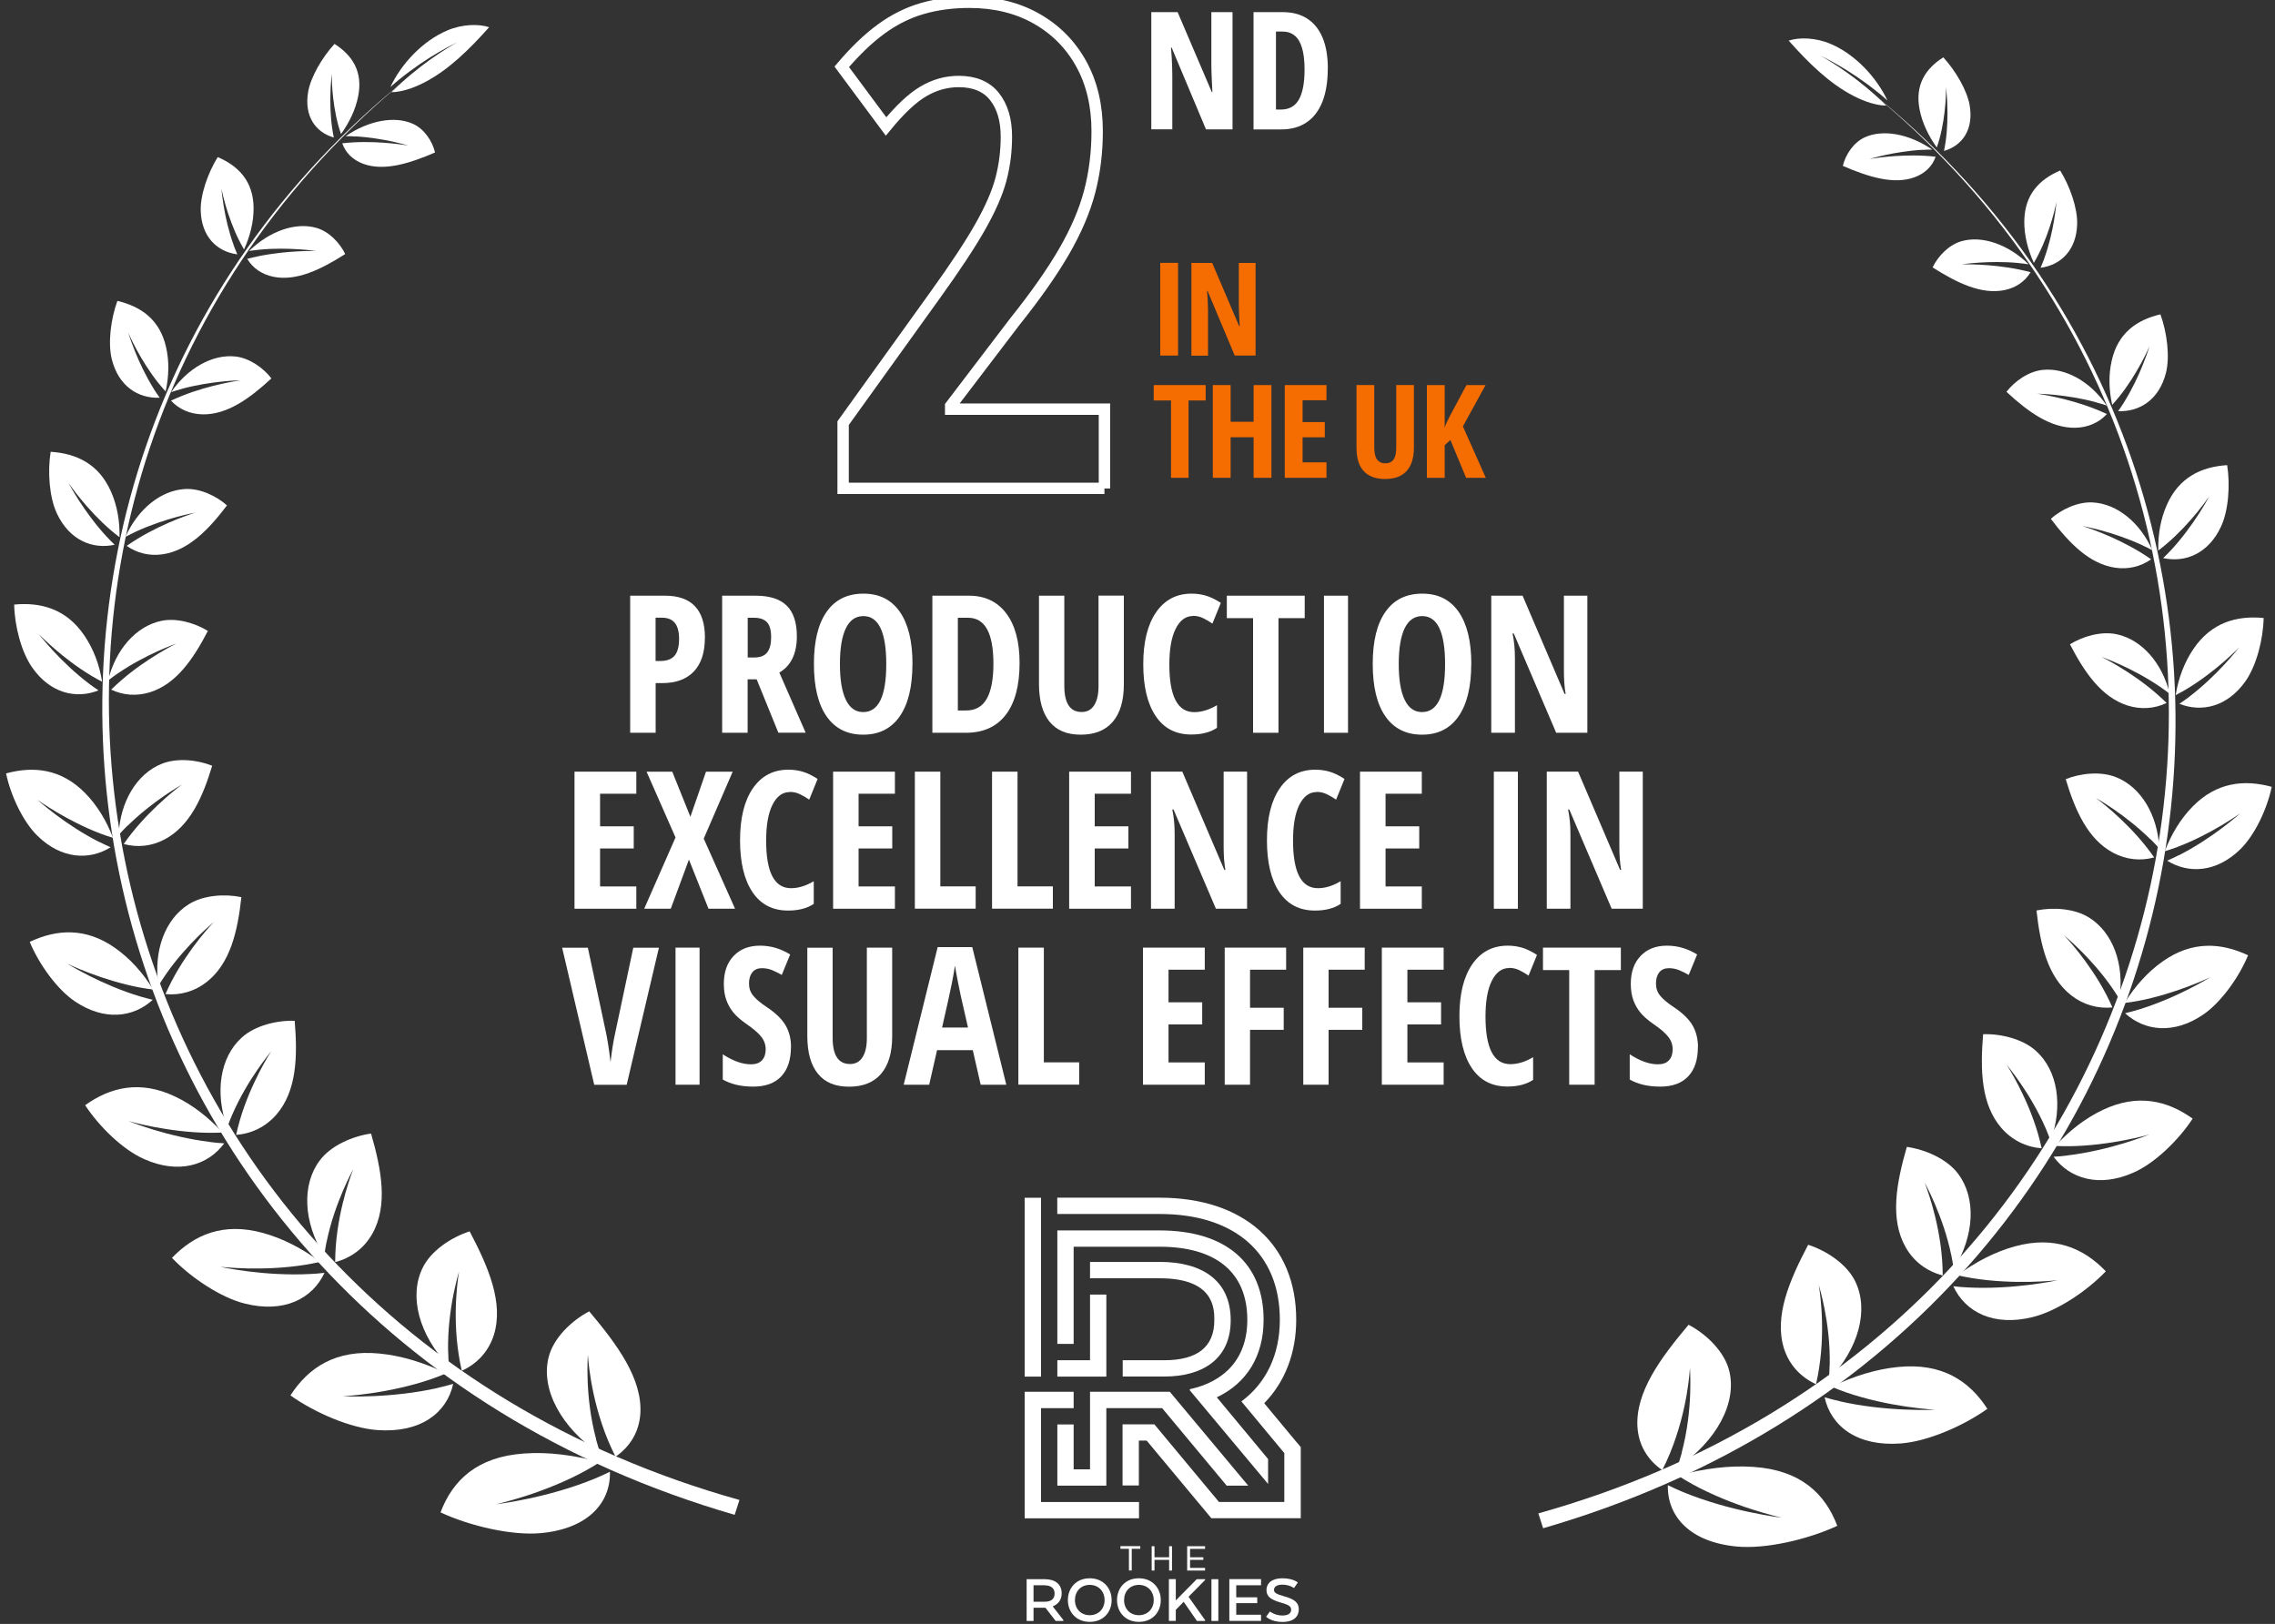 <?xml version="1.0" encoding="UTF-8"?>
<svg id="Layer_1" data-name="Layer 1" xmlns="http://www.w3.org/2000/svg" viewBox="0 0 300 214.19">
  <rect x="0" y="0" width="300" height="214.19" fill="#333333" stroke="none"/>
  <defs>
    <style>
      .cls-1 {
        fill: #f56c00;
      }

      .cls-1, .cls-2 {
        stroke-width: 0px;
      }

      .cls-3 {
        fill: none;
        stroke: #fff;
        stroke-miterlimit: 10;
        stroke-width: 1.5px;
      }

      .cls-2 {
        fill: #fff;
      }
    </style>
  </defs>
  <g>
    <g>
      <path class="cls-2" d="M141.58,164.44h11.35c7.29,0,11.55,3.28,11.55,9.64,0,5.14-3.03,8.17-7.58,9.15v.15l10.32,12.35v-3.29l-.5-.6-6.26-7.54c3.96-1.87,6.17-5.46,6.17-10.22,0-7.49-4.99-11.79-13.7-11.79h-13.5v14.97h2.15v-12.82Z"/>
      <polygon class="cls-2" points="139.43 187.88 139.43 193.8 139.43 195.95 141.58 195.95 143.74 195.95 145.89 195.95 145.89 193.8 145.89 185.73 146.29 185.73 153.25 185.73 161.12 195.18 161.76 195.95 162.77 195.95 164.6 195.95 154.26 183.57 147.32 183.57 146.29 183.57 143.74 183.57 143.74 185.73 143.74 186.54 143.74 193.8 141.58 193.8 141.58 187.88 139.43 187.88"/>
      <path class="cls-2" d="M171.03,190.28l-.5-.6-.5-.6-3.32-4c2.74-2.8,4.22-6.63,4.22-11.01,0-9.93-6.9-16.1-18.01-16.1h-13.5v2.15h13.5c9.93,0,15.85,5.21,15.85,13.95,0,4.59-1.78,8.33-5.07,10.77l4.66,5.61.5.6.5.6v6.45h-8.62l-.65-.78-.65-.78-7.22-8.68h-4.19v8.07h2.15v-5.92h1.03l6.58,7.9.65.78.65.78.65.78h11.79v-9.38l-.5-.6Z"/>
      <polygon class="cls-2" points="146.29 198.11 145.89 198.11 143.74 198.11 141.58 198.11 139.43 198.11 137.28 198.11 137.28 195.95 137.28 193.8 137.28 185.73 138.96 185.73 139.43 185.73 141.58 185.73 141.58 183.57 139.43 183.57 137.28 183.57 136.18 183.57 135.12 183.57 135.12 193.8 135.12 195.95 135.12 198.11 135.12 200.26 137.28 200.26 139.43 200.26 141.58 200.26 143.74 200.26 145.89 200.26 148.04 200.26 150.2 200.26 150.2 198.11 148.04 198.11 146.29 198.11"/>
      <polygon class="cls-2" points="137.28 181.57 137.28 179.41 137.28 172.55 137.28 164.44 137.28 162.29 137.28 161.14 137.28 160.13 137.28 157.98 135.12 157.98 135.12 160.13 135.12 162.29 135.12 164.44 135.12 181.57 135.71 181.57 137.28 181.57"/>
      <g>
        <polygon class="cls-2" points="143.74 170.75 143.74 179.41 143.38 179.41 141.58 179.41 139.43 179.41 139.43 181.57 141.58 181.57 143.74 181.57 145.89 181.57 145.89 179.41 145.89 172.55 145.89 170.75 143.74 170.75"/>
        <path class="cls-2" d="M152.94,166.45h-9.2v2.15h9.2c7.19,0,7.19,4.02,7.19,5.53,0,3.51-2.22,5.28-6.6,5.28h-5.48v2.15h5.48c4.99,0,8.76-2.25,8.76-7.44s-3.72-7.68-9.35-7.68Z"/>
      </g>
    </g>
    <g>
      <path class="cls-2" d="M147.74,203.93h2.63v.35h-1.13v2.86h-.37v-2.86h-1.12v-.35Z"/>
      <path class="cls-2" d="M154.55,207.15h-.38v-1.41h-1.93v1.41h-.37v-3.21h.37v1.46h1.93v-1.46h.38v3.21Z"/>
      <path class="cls-2" d="M158.68,205.74h-1.75v1.06h1.98v.35h-2.36v-3.21h2.36v.35h-1.98v1.11h1.75v.35Z"/>
    </g>
    <g>
      <path class="cls-2" d="M135.38,208.29h2.39c1.39,0,2.23.67,2.23,1.86,0,.86-.45,1.43-1.15,1.71v.06l1.37,1.75v.13h-1.01l-1.35-1.74h-1.57v1.74h-.91v-5.51ZM137.74,209.09h-1.45v2.17h1.51c.76,0,1.27-.34,1.27-1.07s-.51-1.09-1.32-1.09Z"/>
      <path class="cls-2" d="M140.82,211.05c0-1.61,1.11-2.88,2.88-2.88s2.89,1.28,2.89,2.88-1.11,2.87-2.89,2.87-2.88-1.29-2.88-2.87ZM145.66,211.05c0-1.14-.78-2.01-1.96-2.01s-1.95.87-1.95,2.01.78,1.99,1.95,1.99,1.96-.86,1.96-1.99Z"/>
      <path class="cls-2" d="M147.3,211.05c0-1.61,1.11-2.88,2.88-2.88s2.89,1.28,2.89,2.88-1.11,2.87-2.89,2.87-2.88-1.29-2.88-2.87ZM152.14,211.05c0-1.14-.78-2.01-1.96-2.01s-1.95.87-1.95,2.01.78,1.99,1.95,1.99,1.96-.86,1.96-1.99Z"/>
      <path class="cls-2" d="M155.05,211.09l2.76-2.8h1.1v.11l-2.18,2.21,2.18,3.07v.12h-1.07l-1.75-2.53-1.04,1.06v1.46h-.91v-5.51h.91v2.8Z"/>
      <path class="cls-2" d="M160.66,213.8h-.91v-5.51h.91v5.51Z"/>
      <path class="cls-2" d="M165.79,211.45h-2.77v1.53h3.27v.81h-4.18v-5.51h4.18v.81h-3.27v1.59h2.77v.77Z"/>
      <path class="cls-2" d="M167.46,212.55s.66.53,1.64.53c.82,0,1.16-.32,1.16-.76s-.28-.63-1.34-.94c-1.29-.37-1.91-.78-1.91-1.64,0-.96.75-1.57,2.1-1.57,1.42,0,2.03.55,2.03.55l-.5.74s-.57-.45-1.53-.45c-.69,0-1.11.25-1.11.69,0,.38.32.56,1.32.84,1.4.38,1.95.86,1.95,1.72,0,.94-.66,1.67-2.15,1.67s-2.16-.69-2.16-.69l.5-.69Z"/>
    </g>
  </g>
  <g>
    <g>
      <g>
        <g>
          <path class="cls-2" d="M78.42,195.03c-2.95,1.22-6.2,2.1-8.72,2.63-2.52.54-4.3.75-4.29.75,0,0,1.65-.37,3.95-1.11,2.3-.74,5.24-1.88,7.83-3.31.65-.36,1.28-.72,1.86-1.11.02-.01.04-.02.05-.04-3.39-.91-6.8-1.36-9.97-1.13-6.19.42-9.43,3.51-11.04,7.77,3.95,1.83,9.48,3.09,13.26,2.73,6.18-.58,9.19-3.99,9.08-8.09-.65.32-1.32.62-2.01.91Z"/>
          <path class="cls-2" d="M78.61,189.83c-.77-2.89-1.05-5.69-1.12-7.76-.07-2.07.03-3.4.03-3.4,0,0,.07,1.38.43,3.49.36,2.11,1.04,4.95,2.22,7.8.3.71.62,1.42.97,2.12.01.02.02.04.03.06,1.97-1.37,3.11-3.32,3.27-5.67.29-4.61-3.03-9.1-6.74-13.51-2.34,1.23-4.76,3.55-5.37,6.12-1.01,4.16,1.61,9.18,6.89,12.78-.24-.68-.44-1.36-.63-2.04Z"/>
        </g>
        <g>
          <path class="cls-2" d="M57.75,183.06c-2.94.67-6.07.98-8.48,1.08-2.4.11-4.07.03-4.07.03,0,0,1.58-.09,3.83-.42,2.25-.33,5.17-.93,7.83-1.85.66-.23,1.31-.47,1.93-.74.02,0,.04-.02.06-.02-2.86-1.38-5.86-2.33-8.8-2.61-5.74-.57-9.36,1.81-11.75,5.52,3.22,2.3,7.95,4.32,11.45,4.57,5.7.42,9.18-2.26,10.01-6.09-.66.19-1.33.37-2.02.52Z"/>
          <path class="cls-2" d="M59.09,178.26c-.06-2.81.3-5.45.68-7.39.38-1.93.77-3.16.76-3.16,0,0-.23,1.3-.36,3.31-.13,2.02-.13,4.77.31,7.6.11.71.24,1.42.4,2.12,0,.02.01.04.02.06,2.08-.96,3.55-2.59,4.23-4.74,1.3-4.23-.72-8.94-3.2-13.65-2.41.78-5.12,2.55-6.22,4.86-1.8,3.72-.47,8.8,3.5,12.97-.06-.67-.1-1.33-.11-1.99Z"/>
        </g>
        <g>
          <path class="cls-2" d="M40.82,168.04c-2.84.15-5.79-.06-8.03-.34-2.24-.28-3.76-.61-3.76-.61,0,0,1.48.16,3.62.21,2.15.05,4.96-.05,7.6-.48.66-.11,1.31-.23,1.93-.37.02,0,.04,0,.06-.01-2.34-1.74-4.91-3.09-7.57-3.82-5.2-1.43-9.04.21-11.99,3.29,2.52,2.64,6.46,5.25,9.62,6.03,5.15,1.29,8.91-.64,10.49-4.06-.64.08-1.3.13-1.97.16Z"/>
          <path class="cls-2" d="M43.07,163.8c.53-2.62,1.42-5.02,2.16-6.76.75-1.74,1.35-2.82,1.35-2.82,0,0-.47,1.17-1,3.03-.53,1.86-1.1,4.42-1.3,7.12-.05.68-.08,1.36-.08,2.04,0,.02,0,.04,0,.06,2.12-.56,3.82-1.84,4.89-3.73,2.1-3.72,1.22-8.44-.16-13.23-2.4.34-5.27,1.56-6.75,3.53-2.41,3.18-2.2,8.13.57,12.63.08-.63.19-1.25.31-1.87Z"/>
        </g>
        <g>
          <path class="cls-2" d="M27.69,150.62c-2.67-.32-5.38-.99-7.4-1.6-2.03-.62-3.38-1.17-3.38-1.16,0,0,1.34.39,3.34.77,1.99.38,4.63.75,7.17.78.63,0,1.26,0,1.87-.03.02,0,.04,0,.06,0-1.83-1.99-3.96-3.67-6.3-4.77-4.57-2.16-8.48-1.23-11.82,1.16,1.85,2.84,5,5.89,7.78,7.11,4.53,2.02,8.41.84,10.56-2.08-.61-.03-1.24-.09-1.86-.17Z"/>
          <path class="cls-2" d="M30.62,147.03c1.02-2.35,2.3-4.45,3.34-5.95,1.03-1.5,1.81-2.42,1.8-2.42,0,0-.67,1.02-1.52,2.67-.85,1.65-1.89,3.94-2.61,6.42-.18.62-.34,1.25-.48,1.88,0,.02,0,.04-.01.06,2.08-.17,3.91-1.08,5.3-2.67,2.7-3.12,2.81-7.66,2.42-12.38-2.31-.08-5.23.61-6.98,2.21-2.86,2.58-3.59,7.23-1.92,11.86.2-.57.43-1.13.66-1.69Z"/>
        </g>
        <g>
          <path class="cls-2" d="M18.42,131.41c-2.43-.73-4.84-1.79-6.62-2.69-1.78-.9-2.95-1.63-2.95-1.62,0,0,1.19.57,2.98,1.25,1.79.68,4.19,1.44,6.56,1.89.59.11,1.18.2,1.76.27.02,0,.03,0,.05,0-1.33-2.15-3.01-4.06-5-5.46-3.88-2.75-7.72-2.5-11.28-.82,1.21,2.93,3.6,6.26,5.96,7.85,3.85,2.6,7.69,2.15,10.26-.21-.57-.13-1.14-.29-1.71-.46Z"/>
          <path class="cls-2" d="M21.84,128.56c1.39-2.02,2.99-3.77,4.23-5,1.25-1.23,2.14-1.96,2.13-1.96,0,0-.81.84-1.92,2.24-1.1,1.4-2.5,3.37-3.64,5.56-.28.55-.56,1.11-.8,1.67,0,.02-.01.03-.02.05,1.98.18,3.86-.36,5.45-1.61,3.11-2.46,4.07-6.69,4.56-11.18-2.15-.45-5.01-.28-6.94.94-3.14,1.96-4.68,6.17-3.99,10.75.3-.5.61-.98.94-1.46Z"/>
        </g>
        <g>
          <path class="cls-2" d="M13.07,111.05c-2.14-1.08-4.2-2.46-5.7-3.59-1.5-1.13-2.46-1.99-2.46-1.99,0,0,1.01.73,2.56,1.65,1.55.92,3.65,2.02,5.79,2.83.53.2,1.07.38,1.59.54.02,0,.03,0,.05.01-.85-2.23-2.08-4.28-3.69-5.91-3.14-3.19-6.78-3.57-10.41-2.58.61,2.92,2.24,6.39,4.16,8.25,3.12,3.04,6.79,3.26,9.63,1.49-.5-.22-1.01-.46-1.51-.71Z"/>
          <path class="cls-2" d="M16.79,108.95c1.67-1.65,3.48-3.03,4.86-3.98,1.39-.95,2.35-1.49,2.35-1.49,0,0-.91.66-2.19,1.79-1.28,1.13-2.94,2.74-4.41,4.59-.37.46-.72.94-1.06,1.42-.01.02-.02.03-.03.04,1.81.5,3.68.3,5.39-.6,3.36-1.78,5.03-5.58,6.28-9.72-1.93-.78-4.64-1.08-6.67-.25-3.29,1.32-5.47,5.01-5.67,9.39.37-.42.75-.82,1.14-1.21Z"/>
        </g>
        <g>
          <path class="cls-2" d="M11.71,90.15c-1.8-1.36-3.47-2.98-4.67-4.28-1.2-1.3-1.94-2.25-1.94-2.25,0,0,.81.84,2.09,1.95,1.28,1.11,3.05,2.48,4.89,3.58.46.27.93.53,1.39.77-.35-2.2-1.13-4.31-2.34-6.09-2.36-3.49-5.69-4.43-9.26-4.09.05,2.81.95,6.3,2.41,8.35,2.36,3.34,5.74,4.15,8.71,2.97-.43-.29-.86-.59-1.28-.91Z"/>
          <path class="cls-2" d="M15.55,88.81c1.86-1.27,3.79-2.26,5.25-2.92,1.46-.66,2.46-1.01,2.46-1.01,0,0-.97.47-2.37,1.32-1.4.85-3.24,2.08-4.94,3.57-.43.37-.84.76-1.25,1.15-.01.01-.02.02-.04.04,1.6.76,3.37.89,5.14.34,3.46-1.1,5.7-4.39,7.61-8.08-1.67-1.04-4.14-1.77-6.18-1.32-3.31.71-6,3.8-6.98,7.86.42-.33.85-.64,1.28-.94Z"/>
        </g>
        <g>
          <path class="cls-2" d="M14.08,70.8c-1.44-1.55-2.72-3.32-3.62-4.71-.9-1.39-1.43-2.4-1.43-2.4,0,0,.61.9,1.62,2.14,1.01,1.23,2.42,2.78,3.95,4.09.38.33.77.64,1.16.93.05-2.11-.31-4.2-1.14-6.05-1.61-3.62-4.55-4.99-7.94-5.21-.42,2.63-.18,6.02.83,8.15,1.63,3.47,4.64,4.76,7.61,4.11-.35-.33-.7-.69-1.04-1.05Z"/>
          <path class="cls-2" d="M17.89,70.13c1.95-.9,3.92-1.54,5.4-1.94,1.48-.4,2.47-.58,2.47-.58,0,0-.98.3-2.43.88-1.45.58-3.37,1.46-5.22,2.59-.46.28-.92.58-1.36.89-.01,0-.03.02-.04.03,1.36.96,2.99,1.36,4.73,1.11,3.41-.5,6.07-3.25,8.49-6.45-1.37-1.23-3.56-2.28-5.53-2.16-3.21.18-6.24,2.67-7.85,6.31.45-.24.9-.47,1.36-.68Z"/>
        </g>
        <g>
          <path class="cls-2" d="M20.29,51.31c-1.05-1.68-1.92-3.53-2.49-4.97-.58-1.44-.89-2.46-.89-2.46,0,0,.4.94,1.11,2.25.71,1.31,1.73,2.98,2.91,4.44.3.37.6.72.91,1.06.44-1.96.49-3.98.06-5.84-.82-3.64-3.31-5.37-6.42-6.1-.87,2.39-1.27,5.58-.73,7.72.88,3.49,3.43,5.17,6.31,5.05-.27-.37-.52-.75-.77-1.14Z"/>
          <path class="cls-2" d="M23.96,51.29c1.98-.54,3.93-.82,5.38-.97,1.45-.15,2.4-.16,2.4-.16,0,0-.97.13-2.43.45-1.46.32-3.41.84-5.33,1.61-.48.19-.96.4-1.43.62,1.04,1.13,2.48,1.77,4.14,1.81,3.26.07,6.24-2.09,9.1-4.74-1.05-1.37-2.88-2.69-4.75-2.89-3.02-.33-6.31,1.54-8.47,4.7.46-.16.92-.29,1.39-.42Z"/>
        </g>
        <g>
          <path class="cls-2" d="M30.82,32.35c-.64-1.74-1.06-3.61-1.3-5.04-.24-1.44-.32-2.44-.32-2.44,0,0,.18.94.57,2.28.39,1.33,1,3.06,1.79,4.62.2.39.41.77.62,1.13.81-1.76,1.27-3.64,1.26-5.45-.02-3.54-1.98-5.55-4.73-6.73-1.3,2.09-2.31,5-2.24,7.09.1,3.4,2.13,5.38,4.82,5.74-.17-.39-.33-.79-.48-1.19Z"/>
          <path class="cls-2" d="M34.22,32.93c1.95-.19,3.82-.14,5.2-.05,1.38.09,2.27.23,2.27.23,0,0-.93-.03-2.35.04-1.42.07-3.35.25-5.29.65-.49.1-.97.22-1.45.34.73,1.23,1.94,2.06,3.47,2.37,3.02.6,6.23-.95,9.45-3-.69-1.46-2.13-2.98-3.82-3.46-2.75-.78-6.19.45-8.85,3.05.46-.07.92-.12,1.37-.17Z"/>
        </g>
        <g>
          <path class="cls-2" d="M43.81,16.97c-.25-1.72-.28-3.52-.23-4.9.05-1.38.18-2.33.17-2.33,0,0-.01.91.09,2.21.1,1.3.34,3,.77,4.58.11.39.23.78.36,1.15,1.1-1.53,1.91-3.23,2.25-4.93.68-3.31-.77-5.47-3.11-6.96-1.62,1.77-3.13,4.35-3.47,6.3-.56,3.19.93,5.34,3.38,6.05-.08-.39-.15-.78-.21-1.19Z"/>
          <path class="cls-2" d="M46.88,17.99c1.86.1,3.6.41,4.88.68,1.27.28,2.08.53,2.08.53,0,0-.87-.16-2.21-.29-1.35-.13-3.18-.24-5.08-.13-.47.03-.95.06-1.42.12.44,1.26,1.4,2.2,2.78,2.71,2.7.99,6.02-.01,9.46-1.5-.35-1.47-1.4-3.09-2.9-3.77-2.43-1.11-5.9-.43-8.89,1.62.44,0,.88.01,1.32.04Z"/>
        </g>
      </g>
      <path class="cls-2" d="M52.73,10.42c1.81-1.47,3.69-2.71,5.13-3.54,1.44-.84,2.43-1.29,2.43-1.3,0,0-.98.54-2.4,1.48-1.42.94-3.26,2.31-4.97,3.87-.43.39-.85.79-1.25,1.19-.01.01-.02.03-.04.04,1.24-.02,2.71-.45,4.34-1.29,3.18-1.64,5.92-4.35,8.53-7.28-1.34-.46-3.58-.42-5.55.44-3.22,1.37-6.03,4.38-7.47,7.45.41-.37.83-.72,1.25-1.07Z"/>
    </g>
    <path class="cls-2" d="M53.98,10.1C-13.23,64.9,7.55,172.66,97.51,197.84c-.21.65-.42,1.31-.63,1.96C5.43,173.29-13.73,64.2,53.98,10.1Z"/>
  </g>
  <g>
    <g>
      <g>
        <g>
          <path class="cls-2" d="M221.95,196.8c2.95,1.22,6.2,2.1,8.72,2.63,2.52.54,4.3.75,4.29.75,0,0-1.65-.37-3.95-1.11-2.3-.74-5.24-1.88-7.83-3.31-.65-.36-1.28-.72-1.86-1.11-.02-.01-.04-.02-.05-.04,3.39-.91,6.8-1.36,9.97-1.13,6.19.42,9.43,3.51,11.04,7.77-3.95,1.83-9.48,3.09-13.26,2.73-6.18-.58-9.19-3.99-9.08-8.09.65.32,1.32.62,2.01.91Z"/>
          <path class="cls-2" d="M221.76,191.6c.77-2.89,1.05-5.69,1.12-7.76.07-2.07-.03-3.4-.03-3.4,0,0-.07,1.38-.43,3.49-.36,2.11-1.04,4.95-2.22,7.8-.3.71-.62,1.42-.97,2.12-.01.02-.02.04-.03.06-1.97-1.37-3.11-3.32-3.27-5.67-.29-4.61,3.03-9.1,6.74-13.51,2.34,1.23,4.76,3.55,5.37,6.12,1.01,4.16-1.61,9.18-6.89,12.78.24-.68.44-1.36.63-2.04Z"/>
        </g>
        <g>
          <path class="cls-2" d="M242.62,184.83c2.94.67,6.07.98,8.48,1.08,2.4.11,4.07.03,4.07.03,0,0-1.58-.09-3.83-.42-2.25-.33-5.17-.93-7.83-1.85-.66-.23-1.31-.47-1.93-.74-.02,0-.04-.02-.06-.02,2.86-1.38,5.86-2.33,8.8-2.61,5.74-.57,9.36,1.81,11.75,5.52-3.22,2.3-7.95,4.32-11.45,4.57-5.7.42-9.18-2.26-10.01-6.09.66.19,1.33.37,2.02.52Z"/>
          <path class="cls-2" d="M241.28,180.03c.06-2.81-.3-5.45-.68-7.39-.38-1.93-.77-3.16-.76-3.16,0,0,.23,1.3.36,3.31.13,2.02.13,4.77-.31,7.6-.11.71-.24,1.42-.4,2.12,0,.02-.01.04-.02.06-2.08-.96-3.55-2.59-4.23-4.74-1.3-4.23.72-8.94,3.2-13.65,2.41.78,5.12,2.55,6.22,4.86,1.8,3.72.47,8.8-3.5,12.97.06-.67.1-1.33.11-1.99Z"/>
        </g>
        <g>
          <path class="cls-2" d="M259.55,169.81c2.84.15,5.79-.06,8.03-.34,2.24-.28,3.76-.61,3.76-.61,0,0-1.48.16-3.62.21-2.15.05-4.96-.05-7.6-.48-.66-.11-1.31-.23-1.93-.37-.02,0-.04,0-.06-.01,2.34-1.74,4.91-3.09,7.57-3.82,5.2-1.43,9.04.21,11.99,3.29-2.52,2.64-6.46,5.25-9.62,6.03-5.15,1.29-8.91-.64-10.49-4.06.64.08,1.3.13,1.97.16Z"/>
          <path class="cls-2" d="M257.31,165.56c-.53-2.62-1.42-5.02-2.16-6.76-.75-1.74-1.35-2.82-1.35-2.82,0,0,.47,1.17,1,3.03.53,1.86,1.1,4.42,1.3,7.12.05.68.08,1.36.08,2.04,0,.02,0,.04,0,.06-2.12-.56-3.82-1.84-4.89-3.73-2.1-3.72-1.22-8.44.16-13.23,2.4.34,5.27,1.56,6.75,3.53,2.41,3.18,2.2,8.13-.57,12.63-.08-.63-.19-1.25-.31-1.87Z"/>
        </g>
        <g>
          <path class="cls-2" d="M272.68,152.39c2.67-.32,5.38-.99,7.4-1.6,2.03-.62,3.38-1.17,3.38-1.16,0,0-1.34.39-3.34.77-1.99.38-4.63.75-7.17.78-.63,0-1.26,0-1.87-.03-.02,0-.04,0-.06,0,1.83-1.99,3.96-3.67,6.3-4.77,4.57-2.16,8.48-1.23,11.82,1.16-1.85,2.84-5,5.89-7.78,7.11-4.53,2.02-8.41.84-10.56-2.08.61-.03,1.24-.09,1.86-.17Z"/>
          <path class="cls-2" d="M269.75,148.8c-1.02-2.35-2.3-4.45-3.34-5.95-1.03-1.5-1.81-2.42-1.8-2.42,0,0,.67,1.02,1.52,2.67.85,1.65,1.89,3.94,2.61,6.42.18.62.34,1.25.48,1.88,0,.02,0,.04.01.06-2.08-.17-3.91-1.08-5.3-2.67-2.7-3.12-2.81-7.66-2.42-12.38,2.31-.08,5.23.61,6.98,2.21,2.86,2.58,3.59,7.23,1.92,11.86-.2-.57-.43-1.13-.66-1.69Z"/>
        </g>
        <g>
          <path class="cls-2" d="M281.95,133.18c2.43-.73,4.84-1.79,6.62-2.69,1.78-.9,2.95-1.63,2.95-1.62,0,0-1.19.57-2.98,1.25-1.79.68-4.19,1.44-6.56,1.89-.59.11-1.18.2-1.76.27-.02,0-.03,0-.05,0,1.33-2.15,3.01-4.06,5-5.46,3.88-2.75,7.72-2.5,11.28-.82-1.21,2.93-3.6,6.26-5.96,7.85-3.85,2.6-7.69,2.15-10.26-.21.57-.13,1.14-.29,1.71-.46Z"/>
          <path class="cls-2" d="M278.54,130.32c-1.39-2.02-2.99-3.77-4.23-5-1.25-1.23-2.14-1.96-2.13-1.96,0,0,.81.84,1.92,2.24,1.1,1.4,2.5,3.37,3.64,5.56.28.55.56,1.11.8,1.67,0,.02.01.03.02.05-1.98.18-3.86-.36-5.45-1.61-3.11-2.46-4.07-6.69-4.56-11.18,2.15-.45,5.01-.28,6.94.94,3.14,1.96,4.68,6.17,3.99,10.75-.3-.5-.61-.98-.94-1.46Z"/>
        </g>
        <g>
          <path class="cls-2" d="M287.3,112.82c2.14-1.08,4.2-2.46,5.7-3.59,1.5-1.13,2.46-1.99,2.46-1.99,0,0-1.01.73-2.56,1.65-1.55.92-3.65,2.02-5.79,2.83-.53.2-1.07.38-1.59.54-.02,0-.03,0-.05.01.85-2.23,2.08-4.28,3.69-5.91,3.14-3.19,6.78-3.57,10.41-2.58-.61,2.92-2.24,6.39-4.16,8.25-3.12,3.04-6.79,3.26-9.63,1.49.5-.22,1.01-.46,1.51-.71Z"/>
          <path class="cls-2" d="M283.59,110.72c-1.67-1.65-3.48-3.03-4.86-3.98-1.39-.95-2.35-1.49-2.35-1.49,0,0,.91.66,2.19,1.79,1.28,1.13,2.94,2.74,4.41,4.59.37.46.72.94,1.06,1.42.01.02.02.03.03.04-1.81.5-3.68.3-5.39-.6-3.36-1.78-5.03-5.58-6.28-9.72,1.93-.78,4.64-1.08,6.67-.25,3.29,1.32,5.47,5.01,5.67,9.39-.37-.42-.75-.82-1.14-1.21Z"/>
        </g>
        <g>
          <path class="cls-2" d="M288.66,91.92c1.8-1.36,3.47-2.98,4.67-4.28,1.2-1.3,1.94-2.25,1.94-2.25,0,0-.81.84-2.09,1.95-1.28,1.11-3.05,2.48-4.89,3.58-.46.27-.93.53-1.39.77.35-2.2,1.13-4.31,2.34-6.09,2.36-3.49,5.69-4.43,9.26-4.09-.05,2.81-.95,6.3-2.4,8.35-2.36,3.34-5.74,4.15-8.71,2.97.43-.29.86-.59,1.28-.91Z"/>
          <path class="cls-2" d="M284.82,90.57c-1.86-1.27-3.79-2.26-5.25-2.92-1.46-.66-2.46-1.01-2.46-1.01,0,0,.97.47,2.37,1.32,1.4.85,3.24,2.08,4.94,3.57.43.37.84.76,1.25,1.15.01.01.02.02.04.04-1.6.76-3.37.89-5.14.34-3.46-1.1-5.7-4.39-7.61-8.08,1.67-1.04,4.14-1.77,6.18-1.32,3.31.71,6,3.8,6.98,7.86-.42-.33-.85-.64-1.28-.94Z"/>
        </g>
        <g>
          <path class="cls-2" d="M286.29,72.56c1.44-1.55,2.72-3.32,3.62-4.71.9-1.39,1.43-2.4,1.43-2.4,0,0-.61.9-1.62,2.14-1.01,1.23-2.42,2.78-3.95,4.09-.38.33-.77.64-1.16.93-.05-2.11.31-4.2,1.14-6.05,1.61-3.62,4.55-4.99,7.94-5.21.42,2.63.18,6.02-.83,8.15-1.63,3.47-4.64,4.76-7.61,4.11.35-.33.7-.69,1.04-1.05Z"/>
          <path class="cls-2" d="M282.48,71.9c-1.95-.9-3.92-1.54-5.4-1.94-1.48-.4-2.47-.58-2.47-.58,0,0,.98.3,2.43.88,1.45.58,3.37,1.46,5.22,2.59.46.28.92.58,1.36.89.01,0,.03.02.04.03-1.36.96-2.99,1.36-4.73,1.11-3.41-.5-6.07-3.25-8.49-6.45,1.37-1.23,3.56-2.28,5.54-2.16,3.21.18,6.24,2.67,7.85,6.31-.45-.24-.9-.47-1.36-.68Z"/>
        </g>
        <g>
          <path class="cls-2" d="M280.08,53.08c1.05-1.68,1.92-3.53,2.49-4.97.58-1.44.89-2.46.89-2.46,0,0-.4.94-1.11,2.25-.71,1.31-1.73,2.98-2.91,4.44-.3.37-.6.72-.91,1.06-.44-1.96-.49-3.98-.06-5.84.82-3.64,3.31-5.37,6.42-6.1.87,2.39,1.27,5.58.73,7.72-.88,3.49-3.43,5.17-6.31,5.05.27-.37.52-.75.77-1.14Z"/>
          <path class="cls-2" d="M276.42,53.06c-1.98-.54-3.93-.82-5.38-.97-1.45-.15-2.4-.16-2.4-.16,0,0,.97.13,2.43.45,1.46.32,3.41.84,5.33,1.61.48.19.96.4,1.43.62-1.04,1.13-2.48,1.77-4.14,1.81-3.26.07-6.24-2.09-9.1-4.74,1.05-1.37,2.88-2.69,4.75-2.89,3.02-.33,6.31,1.54,8.47,4.7-.46-.16-.92-.29-1.39-.42Z"/>
        </g>
        <g>
          <path class="cls-2" d="M269.56,34.12c.64-1.74,1.06-3.61,1.3-5.04.24-1.44.32-2.44.32-2.44,0,0-.18.94-.57,2.28-.39,1.33-1,3.06-1.79,4.62-.2.39-.41.77-.62,1.13-.81-1.76-1.27-3.64-1.26-5.45.02-3.54,1.98-5.55,4.73-6.73,1.3,2.09,2.31,5,2.24,7.09-.1,3.4-2.13,5.38-4.82,5.74.17-.39.33-.79.48-1.19Z"/>
          <path class="cls-2" d="M266.15,34.69c-1.95-.19-3.82-.14-5.2-.05-1.38.09-2.27.23-2.27.23,0,0,.93-.03,2.35.04,1.42.07,3.35.25,5.29.65.49.1.97.22,1.45.34-.73,1.23-1.94,2.06-3.47,2.37-3.02.6-6.23-.95-9.45-3,.69-1.46,2.13-2.98,3.82-3.46,2.75-.78,6.19.45,8.85,3.05-.46-.07-.92-.12-1.37-.17Z"/>
        </g>
        <g>
          <path class="cls-2" d="M256.56,18.74c.25-1.72.28-3.52.23-4.9-.05-1.38-.18-2.33-.17-2.33,0,0,.01.91-.09,2.21-.1,1.3-.34,3-.77,4.58-.11.39-.23.78-.36,1.15-1.1-1.53-1.91-3.23-2.25-4.93-.68-3.31.77-5.47,3.11-6.96,1.62,1.77,3.13,4.35,3.47,6.3.56,3.19-.93,5.34-3.38,6.05.08-.39.15-.78.21-1.19Z"/>
          <path class="cls-2" d="M253.5,19.76c-1.86.1-3.6.41-4.88.68-1.27.28-2.08.53-2.08.53,0,0,.87-.16,2.21-.29,1.35-.13,3.18-.24,5.08-.13.47.03.95.06,1.42.12-.44,1.26-1.4,2.2-2.78,2.71-2.7.99-6.02-.01-9.46-1.5.35-1.47,1.4-3.09,2.9-3.77,2.43-1.11,5.9-.43,8.89,1.62-.44,0-.88.01-1.32.04Z"/>
        </g>
      </g>
      <path class="cls-2" d="M247.64,12.19c-1.81-1.47-3.69-2.71-5.13-3.54-1.44-.84-2.43-1.29-2.43-1.3,0,0,.98.54,2.4,1.48,1.42.94,3.26,2.31,4.97,3.87.43.39.85.79,1.25,1.19.01.01.02.03.04.04-1.24-.02-2.71-.45-4.34-1.29-3.18-1.64-5.92-4.35-8.53-7.28,1.34-.46,3.58-.42,5.55.44,3.22,1.37,6.03,4.38,7.47,7.45-.41-.37-.83-.72-1.25-1.07Z"/>
    </g>
    <path class="cls-2" d="M246.39,11.87c67.2,54.81,46.43,162.56-43.53,187.74.21.65.42,1.31.63,1.96,91.46-26.5,110.61-135.6,42.9-189.7Z"/>
  </g>
  <g>
    <path class="cls-2" d="M92.95,84.14c0,1.92-.48,3.39-1.45,4.42-.97,1.03-2.37,1.54-4.2,1.54h-.84v6.55h-3.36v-18.08h4.59c3.51,0,5.27,1.85,5.27,5.56ZM86.46,87.18h.64c.82,0,1.44-.23,1.84-.68.4-.45.61-1.2.61-2.23,0-.95-.19-1.65-.56-2.11-.37-.46-.94-.69-1.72-.69h-.82v5.7Z"/>
    <path class="cls-2" d="M98.59,89.61v7.04h-3.36v-18.08h4.4c1.86,0,3.24.44,4.12,1.32.89.88,1.33,2.23,1.33,4.04,0,2.28-.77,3.88-2.31,4.78l3.47,7.93h-3.6l-2.86-7.04h-1.2ZM98.59,86.72h.87c.79,0,1.36-.22,1.71-.67.35-.45.52-1.12.52-2.01s-.18-1.58-.55-1.97c-.37-.39-.93-.59-1.7-.59h-.84v5.24Z"/>
    <path class="cls-2" d="M120.32,87.59c0,2.99-.56,5.29-1.68,6.9s-2.72,2.41-4.81,2.41-3.7-.8-4.82-2.4c-1.12-1.6-1.68-3.91-1.68-6.93s.56-5.29,1.68-6.88c1.12-1.6,2.74-2.39,4.85-2.39s3.68.8,4.8,2.4c1.11,1.6,1.67,3.9,1.67,6.89ZM110.76,87.59c0,2.06.26,3.63.78,4.71.52,1.08,1.28,1.62,2.29,1.62,2.03,0,3.04-2.11,3.04-6.33s-1.01-6.33-3.02-6.33c-1.02,0-1.79.54-2.31,1.61-.52,1.08-.78,2.65-.78,4.72Z"/>
    <path class="cls-2" d="M134.45,87.44c0,2.98-.61,5.26-1.82,6.84-1.22,1.58-2.97,2.37-5.25,2.37h-4.43v-18.08h4.83c2.1,0,3.74.78,4.91,2.33,1.17,1.55,1.76,3.73,1.76,6.53ZM131,87.54c0-4.04-1.11-6.06-3.34-6.06h-1.35v12.23h1.09c1.23,0,2.13-.51,2.72-1.54.58-1.03.88-2.57.88-4.63Z"/>
    <path class="cls-2" d="M148.2,78.57v11.7c0,2.15-.49,3.79-1.46,4.93-.97,1.13-2.38,1.7-4.22,1.7s-3.17-.56-4.1-1.69-1.41-2.79-1.41-4.99v-11.65h3.34v11.89c0,2.3.76,3.45,2.29,3.45.71,0,1.26-.29,1.64-.88s.58-1.42.58-2.5v-11.97h3.34Z"/>
    <path class="cls-2" d="M157.31,81.25c-.96,0-1.72.57-2.28,1.69-.56,1.13-.83,2.7-.83,4.71,0,4.19,1.09,6.28,3.28,6.28.96,0,1.96-.3,3-.92v2.99c-.88.59-2.01.88-3.39.88-2.04,0-3.6-.81-4.69-2.43-1.09-1.62-1.64-3.9-1.64-6.83s.56-5.22,1.69-6.86c1.13-1.64,2.69-2.46,4.69-2.46.66,0,1.29.09,1.9.27.61.18,1.25.5,1.95.95l-1.11,2.73c-.37-.26-.77-.49-1.19-.7-.42-.21-.88-.32-1.37-.32Z"/>
    <path class="cls-2" d="M168.59,96.65h-3.35v-15.12h-3.46v-2.96h10.27v2.96h-3.46v15.12Z"/>
    <path class="cls-2" d="M174.59,96.65v-18.08h3.17v18.08h-3.17Z"/>
    <path class="cls-2" d="M194.01,87.59c0,2.99-.56,5.29-1.68,6.9s-2.72,2.41-4.81,2.41-3.7-.8-4.82-2.4c-1.12-1.6-1.68-3.91-1.68-6.93s.56-5.29,1.68-6.88c1.12-1.6,2.74-2.39,4.85-2.39s3.68.8,4.8,2.4c1.11,1.6,1.67,3.9,1.67,6.89ZM184.45,87.59c0,2.06.26,3.63.78,4.71.52,1.08,1.28,1.62,2.29,1.62,2.03,0,3.04-2.11,3.04-6.33s-1.01-6.33-3.02-6.33c-1.02,0-1.79.54-2.31,1.61-.52,1.08-.78,2.65-.78,4.72Z"/>
    <path class="cls-2" d="M209.31,96.65h-4.1l-5.59-13.09h-.16c.21,1,.31,2.07.31,3.21v9.88h-3.12v-18.08h4.13l5.54,12.96h.14c-.16-.87-.23-1.9-.23-3.09v-9.87h3.09v18.08Z"/>
    <path class="cls-2" d="M83.91,119.86h-8.15v-18.08h8.15v2.91h-4.78v4.3h4.44v2.92h-4.44v5.01h4.78v2.94Z"/>
    <path class="cls-2" d="M96.93,119.86h-3.5l-2.58-6.48-2.4,6.48h-3.5l4.13-9.4-3.82-8.68h3.39l2.39,5.95,2.06-5.95h3.52l-3.82,8.83,4.13,9.25Z"/>
    <path class="cls-2" d="M104.14,104.47c-.96,0-1.72.57-2.28,1.69-.56,1.13-.83,2.7-.83,4.71,0,4.19,1.09,6.28,3.28,6.28.96,0,1.96-.3,3-.92v2.99c-.88.59-2.01.88-3.39.88-2.04,0-3.6-.81-4.69-2.43-1.09-1.62-1.64-3.9-1.64-6.83s.56-5.22,1.69-6.86c1.13-1.64,2.69-2.46,4.69-2.46.66,0,1.29.09,1.9.27.61.18,1.25.5,1.95.95l-1.11,2.73c-.37-.26-.77-.49-1.19-.7-.42-.21-.88-.32-1.37-.32Z"/>
    <path class="cls-2" d="M118.01,119.86h-8.15v-18.08h8.15v2.91h-4.79v4.3h4.44v2.92h-4.44v5.01h4.79v2.94Z"/>
    <path class="cls-2" d="M120.64,119.86v-18.08h3.36v15.13h4.66v2.94h-8.02Z"/>
    <path class="cls-2" d="M130.82,119.86v-18.08h3.36v15.13h4.66v2.94h-8.02Z"/>
    <path class="cls-2" d="M149.14,119.86h-8.15v-18.08h8.15v2.91h-4.78v4.3h4.44v2.92h-4.44v5.01h4.78v2.94Z"/>
    <path class="cls-2" d="M164.44,119.86h-4.1l-5.59-13.09h-.16c.21,1,.31,2.07.31,3.21v9.88h-3.12v-18.08h4.13l5.54,12.96h.14c-.16-.87-.23-1.9-.23-3.09v-9.87h3.09v18.08Z"/>
    <path class="cls-2" d="M173.62,104.47c-.96,0-1.72.57-2.28,1.69s-.83,2.7-.83,4.71c0,4.19,1.09,6.28,3.28,6.28.96,0,1.96-.3,3-.92v2.99c-.88.59-2.01.88-3.39.88-2.04,0-3.6-.81-4.69-2.43-1.09-1.62-1.64-3.9-1.64-6.83s.56-5.22,1.69-6.86c1.12-1.64,2.69-2.46,4.69-2.46.66,0,1.29.09,1.9.27.61.18,1.25.5,1.95.95l-1.11,2.73c-.37-.26-.77-.49-1.19-.7-.42-.21-.88-.32-1.37-.32Z"/>
    <path class="cls-2" d="M187.49,119.86h-8.15v-18.08h8.15v2.91h-4.78v4.3h4.44v2.92h-4.44v5.01h4.78v2.94Z"/>
    <path class="cls-2" d="M196.99,119.86v-18.08h3.17v18.08h-3.17Z"/>
    <path class="cls-2" d="M216.64,119.86h-4.11l-5.59-13.09h-.16c.21,1,.31,2.07.31,3.21v9.88h-3.12v-18.08h4.13l5.54,12.96h.14c-.16-.87-.24-1.9-.24-3.09v-9.87h3.09v18.08Z"/>
    <path class="cls-2" d="M83.5,125h3.39l-4.25,18.08h-4.28l-4.23-18.08h3.39l2.36,11.04c.21.94.42,2.29.63,4.04.17-1.49.39-2.84.66-4.04l2.34-11.04Z"/>
    <path class="cls-2" d="M89.08,143.07v-18.08h3.17v18.08h-3.17Z"/>
    <path class="cls-2" d="M104.3,138.09c0,1.69-.43,2.98-1.28,3.88-.85.9-2.08,1.35-3.69,1.35s-2.91-.31-4.02-.93v-3.33c1.35.88,2.59,1.32,3.72,1.32.64,0,1.13-.18,1.45-.53.33-.35.49-.84.49-1.45s-.19-1.15-.58-1.65c-.39-.5-1.03-1.05-1.92-1.66-.77-.54-1.36-1.05-1.76-1.54-.4-.49-.71-1.04-.93-1.65-.22-.61-.33-1.32-.33-2.13,0-1.55.43-2.78,1.29-3.68.86-.91,2.02-1.36,3.47-1.36s2.72.39,3.99,1.16l-1.11,2.7c-.4-.23-.81-.44-1.24-.62-.43-.18-.9-.27-1.39-.27-.54,0-.96.18-1.25.54-.29.36-.44.85-.44,1.47s.17,1.14.53,1.59.96.97,1.84,1.55c1.18.79,2,1.6,2.47,2.42s.7,1.76.7,2.82Z"/>
    <path class="cls-2" d="M117.65,125v11.7c0,2.15-.49,3.79-1.46,4.93-.97,1.13-2.38,1.7-4.22,1.7s-3.17-.56-4.1-1.69-1.41-2.79-1.41-4.99v-11.65h3.34v11.89c0,2.3.76,3.45,2.29,3.45.71,0,1.26-.29,1.64-.88s.58-1.42.58-2.5v-11.97h3.34Z"/>
    <path class="cls-2" d="M129.32,143.07l-1.04-4.56h-4.71l-1.04,4.56h-3.36l4.48-18.15h4.56l4.49,18.15h-3.38ZM127.65,135.53l-.96-4.2c-.06-.25-.19-.9-.39-1.92-.2-1.03-.32-1.71-.37-2.06-.11.71-.24,1.49-.41,2.34-.17.85-.59,2.8-1.29,5.84h3.41Z"/>
    <path class="cls-2" d="M134.29,143.07v-18.08h3.36v15.13h4.66v2.94h-8.02Z"/>
    <path class="cls-2" d="M158.87,143.07h-8.15v-18.08h8.15v2.91h-4.78v4.3h4.44v2.92h-4.44v5.01h4.78v2.94Z"/>
    <path class="cls-2" d="M164.84,143.07h-3.34v-18.08h8.1v2.91h-4.76v5.02h4.44v2.91h-4.44v7.25Z"/>
    <path class="cls-2" d="M175.2,143.07h-3.34v-18.08h8.1v2.91h-4.76v5.02h4.44v2.91h-4.44v7.25Z"/>
    <path class="cls-2" d="M190.37,143.07h-8.15v-18.08h8.15v2.91h-4.78v4.3h4.44v2.92h-4.44v5.01h4.78v2.94Z"/>
    <path class="cls-2" d="M199,127.68c-.96,0-1.72.57-2.28,1.69-.56,1.13-.83,2.7-.83,4.71,0,4.19,1.09,6.28,3.28,6.28.96,0,1.96-.3,3-.92v2.99c-.88.59-2.01.88-3.39.88-2.04,0-3.6-.81-4.69-2.43-1.09-1.62-1.64-3.9-1.64-6.83s.56-5.22,1.69-6.86c1.13-1.64,2.69-2.46,4.69-2.46.66,0,1.29.09,1.9.27.61.18,1.25.5,1.95.95l-1.11,2.73c-.37-.26-.77-.49-1.19-.7-.42-.21-.88-.32-1.37-.32Z"/>
    <path class="cls-2" d="M210.28,143.07h-3.35v-15.12h-3.46v-2.96h10.27v2.96h-3.46v15.12Z"/>
    <path class="cls-2" d="M223.9,138.09c0,1.69-.43,2.98-1.28,3.88-.85.9-2.08,1.35-3.69,1.35s-2.91-.31-4.02-.93v-3.33c1.35.88,2.59,1.32,3.72,1.32.64,0,1.13-.18,1.45-.53.33-.35.49-.84.49-1.45s-.19-1.15-.58-1.65c-.39-.5-1.03-1.05-1.92-1.66-.78-.54-1.36-1.05-1.76-1.54-.4-.49-.71-1.04-.93-1.65-.22-.61-.33-1.32-.33-2.13,0-1.55.43-2.78,1.29-3.68.86-.91,2.02-1.36,3.47-1.36s2.72.39,3.99,1.16l-1.11,2.7c-.4-.23-.81-.44-1.24-.62-.43-.18-.9-.27-1.39-.27-.54,0-.96.18-1.25.54-.29.36-.44.85-.44,1.47s.17,1.14.53,1.59c.35.45.96.97,1.84,1.55,1.18.79,2,1.6,2.47,2.42.46.82.7,1.76.7,2.82Z"/>
  </g>
  <g>
    <path class="cls-1" d="M153,46.9v-12.23h2.35v12.23h-2.35Z"/>
    <path class="cls-1" d="M165.58,46.9h-2.76l-3.58-8.53h-.07c.03.4.06.77.08,1.12s.03.67.04.96c0,.29.01.55.01.79v5.67h-2.19v-12.23h2.74l3.56,8.34h.07c-.02-.39-.04-.74-.06-1.08s-.03-.64-.04-.92c-.01-.28-.02-.54-.02-.78v-5.56h2.21v12.23Z"/>
    <path class="cls-1" d="M156.74,63.02h-2.32v-10.2h-2.28v-2.03h6.85v2.03h-2.26v10.2Z"/>
    <path class="cls-1" d="M167.66,63.02h-2.35v-5.35h-3.03v5.35h-2.35v-12.23h2.35v4.84h3.03v-4.84h2.35v12.23Z"/>
    <path class="cls-1" d="M174.92,63.02h-5.5v-12.23h5.5v2h-3.15v2.88h2.93v2.01h-2.93v3.3h3.15v2.04Z"/>
    <path class="cls-1" d="M186.45,50.79v8.21c0,.94-.14,1.71-.44,2.33-.29.62-.72,1.08-1.28,1.39-.56.31-1.26.46-2.09.46-1.21,0-2.14-.34-2.79-1.02s-.97-1.72-.97-3.12v-8.26h2.34v8.17c0,.77.12,1.33.37,1.66.25.33.6.5,1.07.5.33,0,.6-.07.81-.21.22-.14.38-.37.49-.69.11-.32.16-.74.16-1.27v-8.16h2.33Z"/>
    <path class="cls-1" d="M195.93,63.02h-2.6l-2.07-4.99-.75.69v4.3h-2.35v-12.23h2.35v5.64c.05-.22.14-.46.27-.73s.29-.58.46-.92l2.14-3.99h2.52l-2.99,5.45,3.02,6.78Z"/>
  </g>
  <path class="cls-3" d="M145.64,64.41h-34.46v-8.6l12.15-16.91c2.59-3.6,4.57-6.59,5.92-8.97,1.35-2.38,2.27-4.48,2.75-6.31.48-1.83.71-3.7.71-5.6,0-2.22-.53-3.98-1.58-5.3-1.05-1.31-2.62-1.97-4.69-1.97-1.64,0-3.2.43-4.67,1.3-1.47.86-3.11,2.41-4.93,4.63l-5.84-7.87c1.76-2.07,3.49-3.74,5.21-4.99,1.71-1.25,3.52-2.15,5.43-2.7,1.9-.55,3.96-.82,6.18-.82,3.34,0,6.28.71,8.82,2.14s4.51,3.41,5.92,5.95c1.41,2.54,2.12,5.51,2.12,8.91,0,2.8-.33,5.46-.99,7.98-.66,2.52-1.79,5.15-3.37,7.89-1.59,2.74-3.76,5.84-6.53,9.3l-8.43,11.07v.43h20.28v10.46Z"/>
  <g>
    <path class="cls-2" d="M162.52,17.06h-3.49l-4.53-10.79h-.08c.04.5.08.97.1,1.41.02.44.04.84.05,1.21.01.37.02.7.02,1v7.17h-2.77V1.6h3.47l4.51,10.55h.08c-.03-.49-.05-.94-.07-1.36-.02-.42-.04-.81-.05-1.17-.01-.36-.02-.69-.02-.98V1.6h2.79v15.47Z"/>
    <path class="cls-2" d="M175.09,9.05c0,1.73-.24,3.19-.71,4.38-.48,1.19-1.17,2.1-2.08,2.71-.91.62-2.03.93-3.36.93h-3.64V1.6h3.86c1.27,0,2.35.29,3.23.86s1.56,1.41,2.02,2.52c.46,1.11.69,2.46.69,4.07ZM172.03,9.18c0-1.16-.11-2.11-.33-2.85s-.54-1.29-.98-1.64c-.43-.35-.97-.53-1.61-.53h-.85v10.29h.65c1.07,0,1.86-.43,2.36-1.3.5-.87.76-2.19.76-3.98Z"/>
  </g>
</svg>